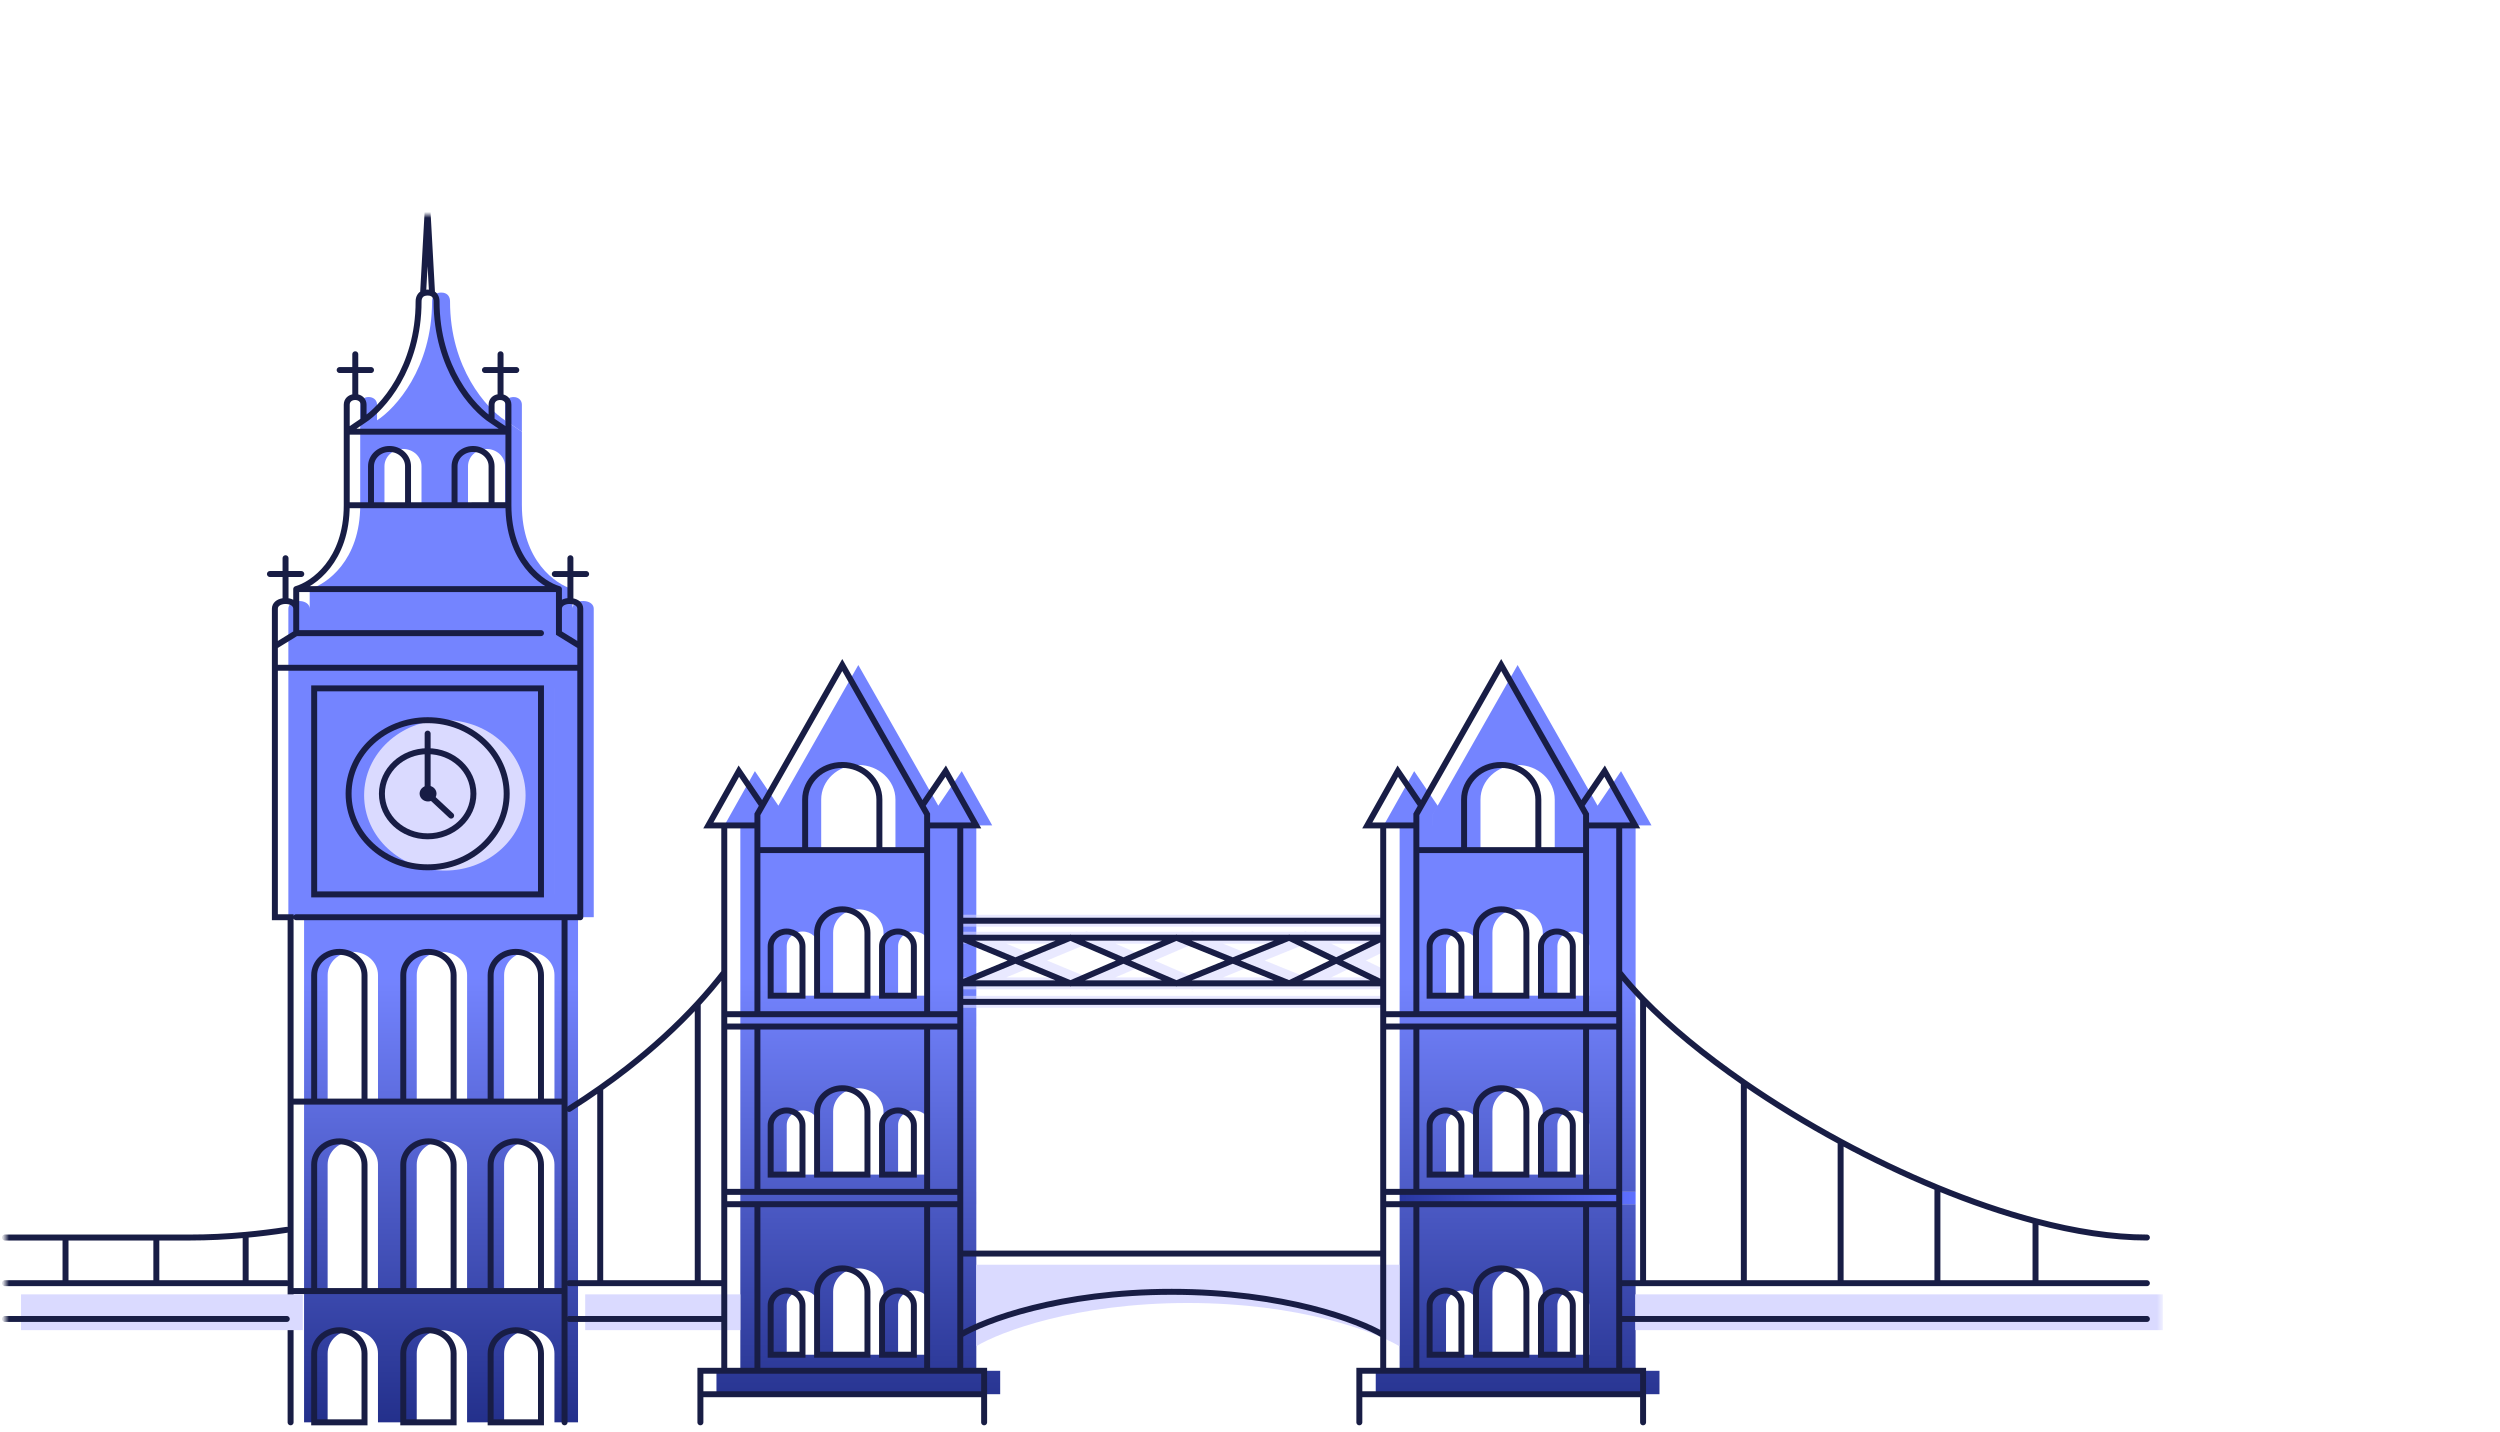<svg width="419" height="240" viewBox="0 0 419 240" fill="none" xmlns="http://www.w3.org/2000/svg">
<mask id="mask0_6863_2210" style="mask-type:luminance" maskUnits="userSpaceOnUse" x="0" y="36" width="363" height="205">
<path d="M362.385 36H0.833V240.356H362.385V36Z" fill="white"/>
</mask>
<g mask="url(#mask0_6863_2210)">
<path fill-rule="evenodd" clip-rule="evenodd" d="M73.165 49.18C73.58 49.005 74.219 48.964 74.671 49.179C75.085 49.354 75.424 49.818 75.424 50.49C75.424 61.734 81.571 68.479 84.644 70.446L87.467 72.354V84.674L84.644 84.675V78.14C84.644 76.543 83.255 75.248 81.541 75.247C79.828 75.247 78.438 76.543 78.438 78.14V84.675H87.469C87.47 93.975 93.115 97.921 95.937 98.731L95.938 101.992C95.96 101.238 96.663 100.821 97.441 100.741C97.577 100.726 97.718 100.722 97.856 100.729C97.97 100.734 98.083 100.747 98.194 100.767C98.906 100.894 99.511 101.314 99.511 102.028V108.313L99.513 108.315V153.728H96.878V184.626H96.876V238.381H92.924V226.846C92.924 224.694 91.035 222.95 88.705 222.95C86.375 222.95 84.488 224.694 84.488 226.846V238.381L78.281 238.382V226.846C78.281 224.694 76.392 222.95 74.062 222.95C71.733 222.95 69.844 224.694 69.844 226.846V238.382H63.348V226.846C63.348 224.694 61.46 222.95 59.13 222.95C56.8 222.95 54.911 224.694 54.911 226.846V238.382L50.96 238.381V184.627H50.962V153.729H48.328V102.028C48.328 101.314 48.933 100.893 49.645 100.767C49.89 100.723 50.148 100.715 50.399 100.741C51.189 100.823 51.903 101.252 51.903 102.028V98.731C54.726 97.921 60.371 93.976 60.372 84.675H60.37V67.843C60.37 67.092 60.899 66.666 61.499 66.565C61.598 66.548 61.699 66.54 61.8 66.541C61.953 66.543 62.106 66.565 62.251 66.608C62.77 66.76 63.192 67.172 63.192 67.843V70.446C66.266 68.479 72.413 61.735 72.413 50.491C72.413 49.819 72.751 49.355 73.165 49.18ZM59.13 191.288C56.8 191.289 54.911 193.033 54.911 195.185V216.383H63.348V195.185C63.348 193.033 61.46 191.288 59.13 191.288ZM74.062 191.288C71.733 191.289 69.844 193.033 69.844 195.184V216.383H78.281V195.184C78.281 193.033 76.392 191.288 74.062 191.288ZM88.705 191.287C86.375 191.287 84.488 193.032 84.488 195.184V216.382H92.924V195.184C92.924 193.032 91.035 191.287 88.705 191.287ZM59.133 159.533C56.803 159.533 54.915 161.277 54.915 163.429V184.627H63.352V163.429C63.352 161.277 61.463 159.533 59.133 159.533ZM74.065 159.533C71.736 159.533 69.847 161.277 69.847 163.429V184.627H78.281L78.284 184.626V163.429C78.284 161.277 76.395 159.533 74.065 159.533ZM88.707 159.532C86.378 159.532 84.49 161.276 84.49 163.428V184.626H92.927V163.428C92.927 161.276 91.037 159.532 88.707 159.532ZM92.925 149.902H92.927V115.369H92.925V149.902ZM67.54 75.247C65.826 75.247 64.436 76.543 64.436 78.14V84.675H70.643V78.14C70.643 76.543 69.253 75.248 67.54 75.247Z" fill="url(#paint0_linear_6863_2210)"/>
<path fill-rule="evenodd" clip-rule="evenodd" d="M157.254 135.032L161.187 129.241L166.298 138.34H163.63V169.98H163.634V172.047H163.63V199.758H163.634V201.827H163.63V229.743H167.631V233.672H120.077V229.743H124.08V138.34H121.41L126.521 129.241L130.455 135.032L143.854 111.456L157.254 135.032ZM134.521 216.301C133.049 216.301 131.856 217.413 131.856 218.784V227.055H137.188V218.784C137.188 217.413 135.994 216.301 134.521 216.301ZM143.854 212.579C141.523 212.579 139.633 214.338 139.633 216.508V227.055H148.076V216.508C148.076 214.338 146.186 212.579 143.854 212.579ZM153.188 216.301C151.715 216.301 150.52 217.413 150.52 218.784V227.055H155.854V218.784C155.854 217.413 154.661 216.301 153.188 216.301ZM134.521 186.109C133.049 186.109 131.856 187.221 131.856 188.591V196.863H137.188V188.591C137.188 187.22 135.994 186.109 134.521 186.109ZM143.854 182.387C141.523 182.387 139.633 184.147 139.633 186.316V196.863H148.076V186.316C148.076 184.147 146.186 182.387 143.854 182.387ZM153.188 186.109C151.715 186.109 150.52 187.22 150.52 188.591V196.863H155.854V188.591C155.854 187.221 154.661 186.109 153.188 186.109ZM134.521 156.124C133.049 156.124 131.856 157.237 131.856 158.61V166.877H137.188V158.61C137.188 157.237 135.994 156.124 134.521 156.124ZM143.854 152.402C141.524 152.402 139.633 154.163 139.633 156.336V166.877H148.076V156.33C148.076 154.161 146.186 152.402 143.854 152.402ZM153.188 156.124C151.715 156.124 150.52 157.236 150.52 158.606V166.877H155.854V158.606C155.854 157.236 154.661 156.125 153.188 156.124ZM143.854 128.207C140.418 128.207 137.632 130.804 137.632 134.005V142.476H150.076V133.997C150.076 130.8 147.291 128.207 143.854 128.207Z" fill="url(#paint1_linear_6863_2210)"/>
<path fill-rule="evenodd" clip-rule="evenodd" d="M274.128 229.743H278.128V233.672H230.575V229.743H234.577V201.827H274.128V229.743ZM245.019 216.301C243.547 216.301 242.353 217.413 242.353 218.784V227.055H247.686V218.784C247.686 217.413 246.491 216.301 245.019 216.301ZM254.352 212.579C252.021 212.579 250.13 214.338 250.13 216.508V227.055H258.575V216.508C258.575 214.338 256.684 212.579 254.352 212.579ZM263.685 216.301C262.213 216.301 261.019 217.413 261.019 218.784V227.055H266.352V218.784C266.352 217.413 265.158 216.301 263.685 216.301Z" fill="url(#paint2_linear_6863_2210)"/>
<path fill-rule="evenodd" clip-rule="evenodd" d="M267.751 135.032L271.685 129.241L276.795 138.34H274.128V169.98H274.132V172.047H274.128V199.758H234.577V138.34H231.907L237.018 129.241L240.951 135.032L240.128 136.479V138.34H240.131V136.479L254.352 111.456L267.751 135.032ZM245.019 186.109C243.547 186.109 242.353 187.221 242.353 188.591V196.863H247.686V188.591C247.686 187.22 246.491 186.109 245.019 186.109ZM254.352 182.387C252.021 182.387 250.13 184.147 250.13 186.316V196.863H258.575V186.316C258.575 184.147 256.684 182.387 254.352 182.387ZM263.685 186.109C262.213 186.109 261.019 187.22 261.019 188.591V196.863H266.352V188.591C266.352 187.221 265.158 186.109 263.685 186.109ZM245.019 156.124C243.547 156.124 242.353 157.237 242.353 158.61V166.877H247.686V158.61C247.686 157.237 246.491 156.124 245.019 156.124ZM254.352 152.402C252.021 152.402 250.13 154.163 250.13 156.336V166.877H258.575V156.33C258.575 154.161 256.684 152.402 254.352 152.402ZM263.685 156.124C262.213 156.124 261.019 157.236 261.019 158.606V166.877H266.352V158.606C266.352 157.236 265.158 156.125 263.685 156.124ZM254.352 128.207C250.916 128.207 248.13 130.804 248.13 134.005V142.476H260.574V133.997C260.574 130.8 257.789 128.207 254.352 128.207Z" fill="url(#paint3_linear_6863_2210)"/>
<path d="M86.339 66.565C86.939 66.666 87.468 67.091 87.468 67.842L87.467 72.354L84.644 70.446L84.645 67.842C84.645 67.171 85.068 66.76 85.586 66.608C85.827 66.537 86.09 66.523 86.339 66.565Z" fill="url(#paint4_linear_6863_2210)"/>
<path d="M74.558 145.907C82.03 145.907 88.088 140.261 88.088 133.296C88.088 126.332 82.03 120.686 74.558 120.686C67.085 120.686 61.027 126.332 61.027 133.296C61.027 140.261 67.085 145.907 74.558 145.907Z" fill="#DADAFF"/>
<path d="M49.645 102.028V98.731M49.645 102.028C49.645 101.252 48.93 100.823 48.14 100.741C47.89 100.715 47.632 100.724 47.387 100.767C46.675 100.894 46.07 101.314 46.07 102.028V108.315M49.645 102.028V106.111M49.645 98.731C52.468 97.921 58.113 93.976 58.113 84.675M49.645 98.731H71.662L93.679 98.73M46.07 108.315L49.645 106.111M46.07 108.315V110.531V111.919M49.645 106.111H90.668M58.113 84.675C58.113 78.711 58.113 74.893 58.113 72.355M58.113 84.675L62.18 84.675M93.679 98.73V102.027M93.679 98.73C90.857 97.921 85.212 93.975 85.212 84.674M58.113 72.355L60.936 70.446M58.113 72.355C58.113 69.945 58.113 68.688 58.113 67.843C58.113 67.091 58.642 66.665 59.242 66.565C59.342 66.548 59.443 66.54 59.544 66.541M58.113 72.355H71.662L85.212 72.354M62.18 84.675V78.14C62.18 76.542 63.569 75.247 65.283 75.247C66.997 75.247 68.387 76.542 68.387 78.14V84.675M62.18 84.675L68.387 84.675M60.936 70.446C60.936 70.156 60.936 69.231 60.936 67.843C60.936 67.171 60.513 66.76 59.995 66.608C59.85 66.565 59.697 66.543 59.544 66.541M60.936 70.446C64.01 68.479 70.157 61.734 70.157 50.49C70.157 49.818 70.495 49.355 70.909 49.179M59.544 66.541V59.375M70.909 49.179L71.662 35.566L72.415 49.179M70.909 49.179C71.324 49.004 71.963 48.964 72.415 49.179M72.415 49.179C72.829 49.354 73.168 49.818 73.168 50.489C73.168 61.734 79.315 68.478 82.388 70.445M46.07 111.919L71.662 111.918L97.254 111.918M46.07 111.919V151.965V153.728H48.704V184.627M97.254 111.918V151.964V153.727M97.254 111.918V110.53V108.315M48.704 184.627V186.362V216.383M48.704 184.627L94.621 184.626M49.645 153.727H97.254M97.254 153.727H94.621V184.626M48.704 216.383V218.118V238.381M48.704 216.383H94.621M94.621 184.626V186.362V216.383M85.212 72.354C85.212 74.892 85.212 78.71 85.212 84.674M85.212 72.354C85.212 69.944 85.212 68.687 85.212 67.842C85.212 67.091 84.682 66.665 84.082 66.564C83.832 66.522 83.571 66.537 83.329 66.607C82.811 66.759 82.388 67.171 82.388 67.842C82.388 69.23 82.388 70.156 82.388 70.445M85.212 72.354L82.388 70.445M94.621 216.383V218.118V238.381M93.679 102.027C93.679 101.251 94.394 100.822 95.184 100.74C95.434 100.714 95.693 100.723 95.937 100.767C96.65 100.893 97.254 101.313 97.254 102.027V108.315M93.679 102.027V106.111L97.254 108.315M85.212 84.674L68.387 84.675M56.928 62.02H62.18M83.892 66.541V62.02M83.892 62.02V59.375M83.892 62.02H81.277M83.892 62.02H86.528M95.6 100.729V96.208M95.6 96.208V93.562M95.6 96.208H92.983M95.6 96.208H98.236M47.857 100.726V96.205M47.857 96.205V93.56M47.857 96.205H45.242M47.857 96.205H50.494M52.656 115.37V149.902H71.662H90.668V115.37L71.662 115.37H52.656ZM67.588 184.627V163.429C67.588 161.277 69.477 159.533 71.807 159.533C74.137 159.533 76.025 161.277 76.025 163.429V184.627H67.588ZM82.231 184.626V163.428C82.231 161.276 84.121 159.532 86.45 159.532C88.78 159.532 90.668 161.276 90.668 163.428V184.626H82.231ZM52.656 184.627V163.429C52.656 161.277 54.545 159.533 56.875 159.533C59.204 159.533 61.093 161.277 61.093 163.429V184.627H52.656ZM67.588 216.383V195.183C67.588 193.033 69.477 191.288 71.807 191.288C74.137 191.288 76.025 193.033 76.025 195.183V216.383H67.588ZM82.231 216.382V195.183C82.231 193.032 84.121 191.287 86.45 191.287C88.78 191.287 90.668 193.032 90.668 195.183V216.382H82.231ZM52.656 216.383V195.184C52.656 193.033 54.545 191.288 56.874 191.288C59.204 191.288 61.093 193.033 61.093 195.184V216.383H52.656ZM67.588 238.382V226.846C67.588 224.694 69.477 222.95 71.807 222.95C74.137 222.95 76.025 224.694 76.025 226.846V238.382H67.588ZM82.231 238.381V226.846C82.231 224.694 84.121 222.95 86.45 222.95C88.78 222.95 90.668 224.694 90.668 226.846V238.381H82.231ZM52.656 238.382V226.846C52.656 224.694 54.545 222.95 56.874 222.95C59.204 222.95 61.093 224.694 61.093 226.846V238.382H52.656ZM76.182 84.675V78.14C76.182 76.542 77.571 75.247 79.285 75.247C80.999 75.247 82.388 76.542 82.388 78.14V84.675L76.182 84.675Z" stroke="#181D45" stroke-width="1" stroke-linecap="round"/>
<path opacity="0.58" d="M161.537 167.911H231.285M163.634 164.809H218.755M163.634 164.809L182.11 157.158L199.855 164.809L218.755 157.158L231.285 163.24M163.634 164.809H161.537M218.755 164.809L199.855 157.158L182.11 164.809L163.634 157.158M218.755 164.809L231.285 158.727M218.755 164.809H231.285M163.634 157.158H231.285M163.634 157.158H161.537M231.285 154.313H161.537" stroke="#DADAFF" stroke-width="2" stroke-linecap="round"/>
<path d="M234.576 199.758V201.826H240.131H254.353H268.575H274.13V199.758H268.575H254.353H240.131H234.576Z" fill="url(#paint5_linear_6863_2210)"/>
<path d="M234.519 225.62V222.931V211.972H199.076H163.633V225.62C167.633 223.207 180.321 218.382 199.076 218.382C217.831 218.382 230.518 223.207 234.519 225.62Z" fill="#DADAFF"/>
<path d="M124.078 222.931V216.934H119.633H103.288H98.078V222.931H124.078Z" fill="#DADAFF"/>
<path d="M43.863 216.934H34.53H28.893H13.671H3.523V222.931H34.53H50.752V216.934H43.863Z" fill="#DADAFF"/>
<path d="M274.07 216.934V217.658V222.931H362.511V216.934H343.845H327.401H311.18H294.958H278.071H274.07Z" fill="#DADAFF"/>
<path d="M117.387 238.382V233.672M117.387 233.672V229.743H121.387M117.387 233.672H141.164H164.94M121.387 229.743H126.942M121.387 229.743V221.058M126.942 229.743V201.826M126.942 229.743H141.164H155.386M121.387 221.058V215.061M121.387 221.058H95.388M121.387 138.34H118.721L123.831 129.24L127.765 135.03M121.387 138.34V162.948M121.387 138.34H126.942M127.765 135.03L126.942 136.479V138.34M127.765 135.03L141.164 111.456L154.562 135.03M121.387 162.948V169.979M121.387 162.948C119.997 164.745 118.512 166.498 116.943 168.205M126.942 138.34V142.475M126.942 142.475H134.942M126.942 142.475V169.979M134.942 142.475H141.164H147.385M134.942 142.475V134.005C134.942 130.802 137.728 128.207 141.164 128.207C144.6 128.207 147.385 130.799 147.385 133.997V142.475M126.942 169.979H121.387M126.942 169.979H141.164H155.386M154.562 135.03L158.496 129.24L163.607 138.34H160.941M154.562 135.03L155.386 136.479V138.34M147.385 142.475H155.386M121.387 169.979V172.047M121.387 172.047H126.942M121.387 172.047V199.758M126.942 172.047H141.164H155.386M126.942 172.047V199.758M121.387 199.758V201.826M121.387 199.758H126.942M155.386 169.979V142.475M155.386 169.979H160.941M155.386 172.047H160.941M155.386 172.047V199.758M126.942 199.758H141.164H155.386M121.387 201.826H126.942M121.387 201.826V215.061M126.942 201.826H141.164H155.386M121.387 215.061H116.943M164.94 233.672V238.382M164.94 233.672V229.743H160.941M155.386 199.758H160.941M155.386 201.826H160.941M155.386 201.826V229.743M155.386 229.743H160.941M160.941 229.743V223.745M160.941 223.745V210.097M160.941 223.745C164.94 221.333 177.629 216.508 196.384 216.508C215.138 216.508 227.826 221.333 231.826 223.745M160.941 138.34V154.313M160.941 138.34H155.386M160.941 154.313V157.158M160.941 154.313H231.826M155.386 138.34V142.475M160.941 169.979V172.047M160.941 169.979V167.911M160.941 172.047V199.758M160.941 167.911H231.826M160.941 167.911V164.809M160.941 199.758V201.826M160.941 201.826V210.097M160.941 210.097H196.384H231.826M227.826 238.382V233.672M227.826 233.672V229.743H231.826M227.826 233.672H251.603H275.38M231.826 229.743H237.381M231.826 229.743V221.058V210.097M237.381 229.743V201.826M237.381 229.743H251.603H265.824M231.826 210.097V201.826M231.826 138.34H229.16L234.271 129.24L238.205 135.03M231.826 138.34V154.313M231.826 138.34H237.381M238.205 135.03L237.381 136.479V138.34M238.205 135.03L251.603 111.456L265.002 135.03M231.826 154.313V157.158M237.381 138.34V142.475M237.381 142.475H245.381M237.381 142.475V169.979M245.381 142.475H251.603H257.825M245.381 142.475V133.997C245.381 130.799 248.166 128.207 251.603 128.207C255.039 128.207 257.825 130.799 257.825 133.997V142.475M237.381 169.979H231.826M237.381 169.979H251.603H265.824M265.002 135.03L268.936 129.24L274.046 138.34H271.38M265.002 135.03L265.824 136.479V138.34M257.825 142.475H265.824M231.826 169.979V172.047M231.826 169.979V167.911M231.826 172.047H237.381M231.826 172.047V199.758M231.826 167.911V164.809M237.381 172.047H251.603H265.824M237.381 172.047V199.758M231.826 199.758V201.826M231.826 199.758H237.381M265.824 169.979V142.475M265.824 169.979H271.38M265.824 172.047H271.38M265.824 172.047V199.758M237.381 199.758H251.603H265.824M231.826 201.826H237.381M237.381 201.826H251.603H265.824M275.38 233.672V238.382M275.38 233.672V229.743H271.38M265.824 199.758H271.38M265.824 201.826H271.38M265.824 201.826V229.743M265.824 229.743H271.38M271.38 229.743V221.058M271.38 221.058V215.784V215.061M271.38 221.058H359.819M271.38 138.34V162.948M271.38 138.34H265.824M271.38 162.948V169.979M271.38 162.948C272.55 164.432 273.89 165.948 275.38 167.483M265.824 138.34V142.475M271.38 169.979V172.047M271.38 172.047V199.758M271.38 199.758V201.826M271.38 201.826V215.061M271.38 215.061H275.38M160.941 164.809L179.417 157.158L197.161 164.809L216.061 157.158L231.826 164.809M160.941 164.809V157.158M160.941 164.809H216.061M231.826 164.809V157.158M231.826 164.809H216.061M231.826 157.158H160.941M231.826 157.158L216.061 164.809M216.061 164.809L197.161 157.158L179.417 164.809L160.941 157.158M116.943 215.061V168.205M116.943 215.061H105.153H100.598M116.943 168.205C113.41 172.046 109.445 175.655 105.153 179.008C103.672 180.166 102.153 181.291 100.598 182.387M100.598 182.387C98.9 183.583 97.162 184.741 95.388 185.861M100.598 182.387V215.061M100.598 215.061H95.388M41.172 206.964C37.986 207.259 34.867 207.409 31.84 207.409H26.202M41.172 206.964V215.061M41.172 206.964C43.438 206.754 45.738 206.472 48.061 206.118M26.202 207.409V215.061M26.202 207.409H10.981M41.172 215.061H31.84H26.202M41.172 215.061H48.061M26.202 215.061H10.981M275.38 215.061V167.483M275.38 215.061H292.268M359.819 215.061H341.154M341.154 215.061H324.711M341.154 215.061V204.67M275.38 167.483C279.844 172.084 285.653 176.855 292.268 181.43M359.819 207.409C354.106 207.409 347.765 206.415 341.154 204.67M341.154 204.67C335.788 203.252 330.244 201.341 324.711 199.063M292.268 181.43V215.061M292.268 181.43C297.288 184.902 302.774 188.261 308.489 191.346M292.268 215.061H308.489M308.489 191.346V215.061M308.489 191.346C313.762 194.193 319.231 196.808 324.711 199.063M308.489 215.061H324.711M324.711 199.063V215.061M48.061 221.058H31.84H0.833M0.833 207.409H10.981M10.981 207.409V215.061M0.833 215.061H10.981M129.164 166.877V158.609C129.164 157.236 130.359 156.123 131.83 156.123C133.303 156.123 134.498 157.236 134.498 158.609V166.877H129.164ZM141.164 166.877H136.942V156.336C136.942 154.163 138.832 152.401 141.164 152.401C143.496 152.401 145.386 154.161 145.386 156.33V166.877H141.164ZM129.164 196.862V188.591C129.164 187.22 130.359 186.109 131.83 186.109C133.303 186.109 134.498 187.22 134.498 188.591V196.862H129.164ZM141.164 196.862H136.942V186.316C136.942 184.146 138.832 182.387 141.164 182.387C143.496 182.387 145.386 184.146 145.386 186.316V196.862H141.164ZM129.164 227.055V218.783C129.164 217.412 130.359 216.301 131.83 216.301C133.303 216.301 134.498 217.412 134.498 218.783V227.055H129.164ZM141.164 227.055H136.942V216.508C136.942 214.338 138.832 212.579 141.164 212.579C143.496 212.579 145.386 214.338 145.386 216.508V227.055H141.164ZM153.164 166.877V158.605C153.164 157.234 151.969 156.123 150.496 156.123C149.023 156.123 147.83 157.234 147.83 158.605V166.877H153.164ZM153.164 196.862V188.591C153.164 187.22 151.969 186.109 150.496 186.109C149.023 186.109 147.83 187.22 147.83 188.591V196.862H153.164ZM153.164 227.055V218.783C153.164 217.412 151.969 216.301 150.496 216.301C149.023 216.301 147.83 217.412 147.83 218.783V227.055H153.164ZM239.603 166.877V158.605C239.603 157.234 240.797 156.123 242.27 156.123C243.743 156.123 244.936 157.234 244.936 158.605V166.877H239.603ZM251.603 166.877H247.38V156.33C247.38 154.161 249.271 152.401 251.603 152.401C253.935 152.401 255.825 154.161 255.825 156.33V166.877H251.603ZM239.603 196.862V188.591C239.603 187.22 240.797 186.109 242.27 186.109C243.743 186.109 244.936 187.22 244.936 188.591V196.862H239.603ZM251.603 196.862H247.38V186.316C247.38 184.146 249.271 182.387 251.603 182.387C253.935 182.387 255.825 184.146 255.825 186.316V196.862H251.603ZM239.603 227.055V218.783C239.603 217.412 240.797 216.301 242.27 216.301C243.743 216.301 244.936 217.412 244.936 218.783V227.055H239.603ZM251.603 227.055H247.38V216.508C247.38 214.338 249.271 212.579 251.603 212.579C253.935 212.579 255.825 214.338 255.825 216.508V227.055H251.603ZM263.602 166.877V158.605C263.602 157.234 262.408 156.123 260.936 156.123C259.463 156.123 258.269 157.234 258.269 158.605V166.877H263.602ZM263.602 196.862V188.591C263.602 187.22 262.408 186.109 260.936 186.109C259.463 186.109 258.269 187.22 258.269 188.591V196.862H263.602ZM263.602 227.055V218.783C263.602 217.412 262.408 216.301 260.936 216.301C259.463 216.301 258.269 217.412 258.269 218.783V227.055H263.602Z" stroke="#181D45" stroke-width="1" stroke-linecap="round"/>
<path d="M84.92 133.033C84.92 139.84 78.989 145.36 71.672 145.36C64.354 145.36 58.424 139.84 58.424 133.033C58.424 126.225 64.354 120.704 71.672 120.704C78.989 120.704 84.92 126.225 84.92 133.033Z" stroke="#181D45" stroke-width="1"/>
<path d="M79.345 133.033C79.345 136.973 75.912 140.167 71.676 140.167C67.44 140.167 64.008 136.973 64.008 133.033C64.008 129.092 67.44 125.897 71.676 125.897C75.912 125.897 79.345 129.092 79.345 133.033Z" stroke="#181D45" stroke-width="1"/>
<path d="M71.741 132.2C72.274 132.2 72.643 132.594 72.644 133.005C72.644 133.416 72.274 133.811 71.741 133.811C71.208 133.811 70.84 133.416 70.84 133.005C70.84 132.594 71.209 132.201 71.741 132.2Z" fill="#181D45" stroke="#181D45" stroke-width="1.034"/>
<path d="M71.672 133.032V122.953V133.032Z" fill="#181D45"/>
<path d="M71.672 133.032V122.953" stroke="#181D45" stroke-width="1" stroke-linecap="round"/>
<path d="M71.672 133.032L75.61 136.698L71.672 133.032Z" fill="#181D45"/>
<path d="M71.672 133.032L75.61 136.698" stroke="#181D45" stroke-width="1" stroke-linecap="round"/>
</g>
<defs>
<linearGradient id="paint0_linear_6863_2210" x1="278.128" y1="143.707" x2="278.128" y2="270.232" gradientUnits="userSpaceOnUse">
<stop offset="0.159" stop-color="#7484FF"/>
<stop offset="1" stop-color="#010C5A"/>
</linearGradient>
<linearGradient id="paint1_linear_6863_2210" x1="278.128" y1="143.707" x2="278.128" y2="270.232" gradientUnits="userSpaceOnUse">
<stop offset="0.159" stop-color="#7484FF"/>
<stop offset="1" stop-color="#010C5A"/>
</linearGradient>
<linearGradient id="paint2_linear_6863_2210" x1="278.128" y1="143.707" x2="278.128" y2="270.232" gradientUnits="userSpaceOnUse">
<stop offset="0.159" stop-color="#7484FF"/>
<stop offset="1" stop-color="#010C5A"/>
</linearGradient>
<linearGradient id="paint3_linear_6863_2210" x1="278.128" y1="143.707" x2="278.128" y2="270.232" gradientUnits="userSpaceOnUse">
<stop offset="0.159" stop-color="#7484FF"/>
<stop offset="1" stop-color="#010C5A"/>
</linearGradient>
<linearGradient id="paint4_linear_6863_2210" x1="278.128" y1="143.707" x2="278.128" y2="270.232" gradientUnits="userSpaceOnUse">
<stop offset="0.159" stop-color="#7484FF"/>
<stop offset="1" stop-color="#010C5A"/>
</linearGradient>
<linearGradient id="paint5_linear_6863_2210" x1="274.13" y1="200.792" x2="204.729" y2="200.792" gradientUnits="userSpaceOnUse">
<stop stop-color="#5E70FF"/>
<stop offset="1" stop-color="#010C5A"/>
</linearGradient>
</defs>
</svg>
